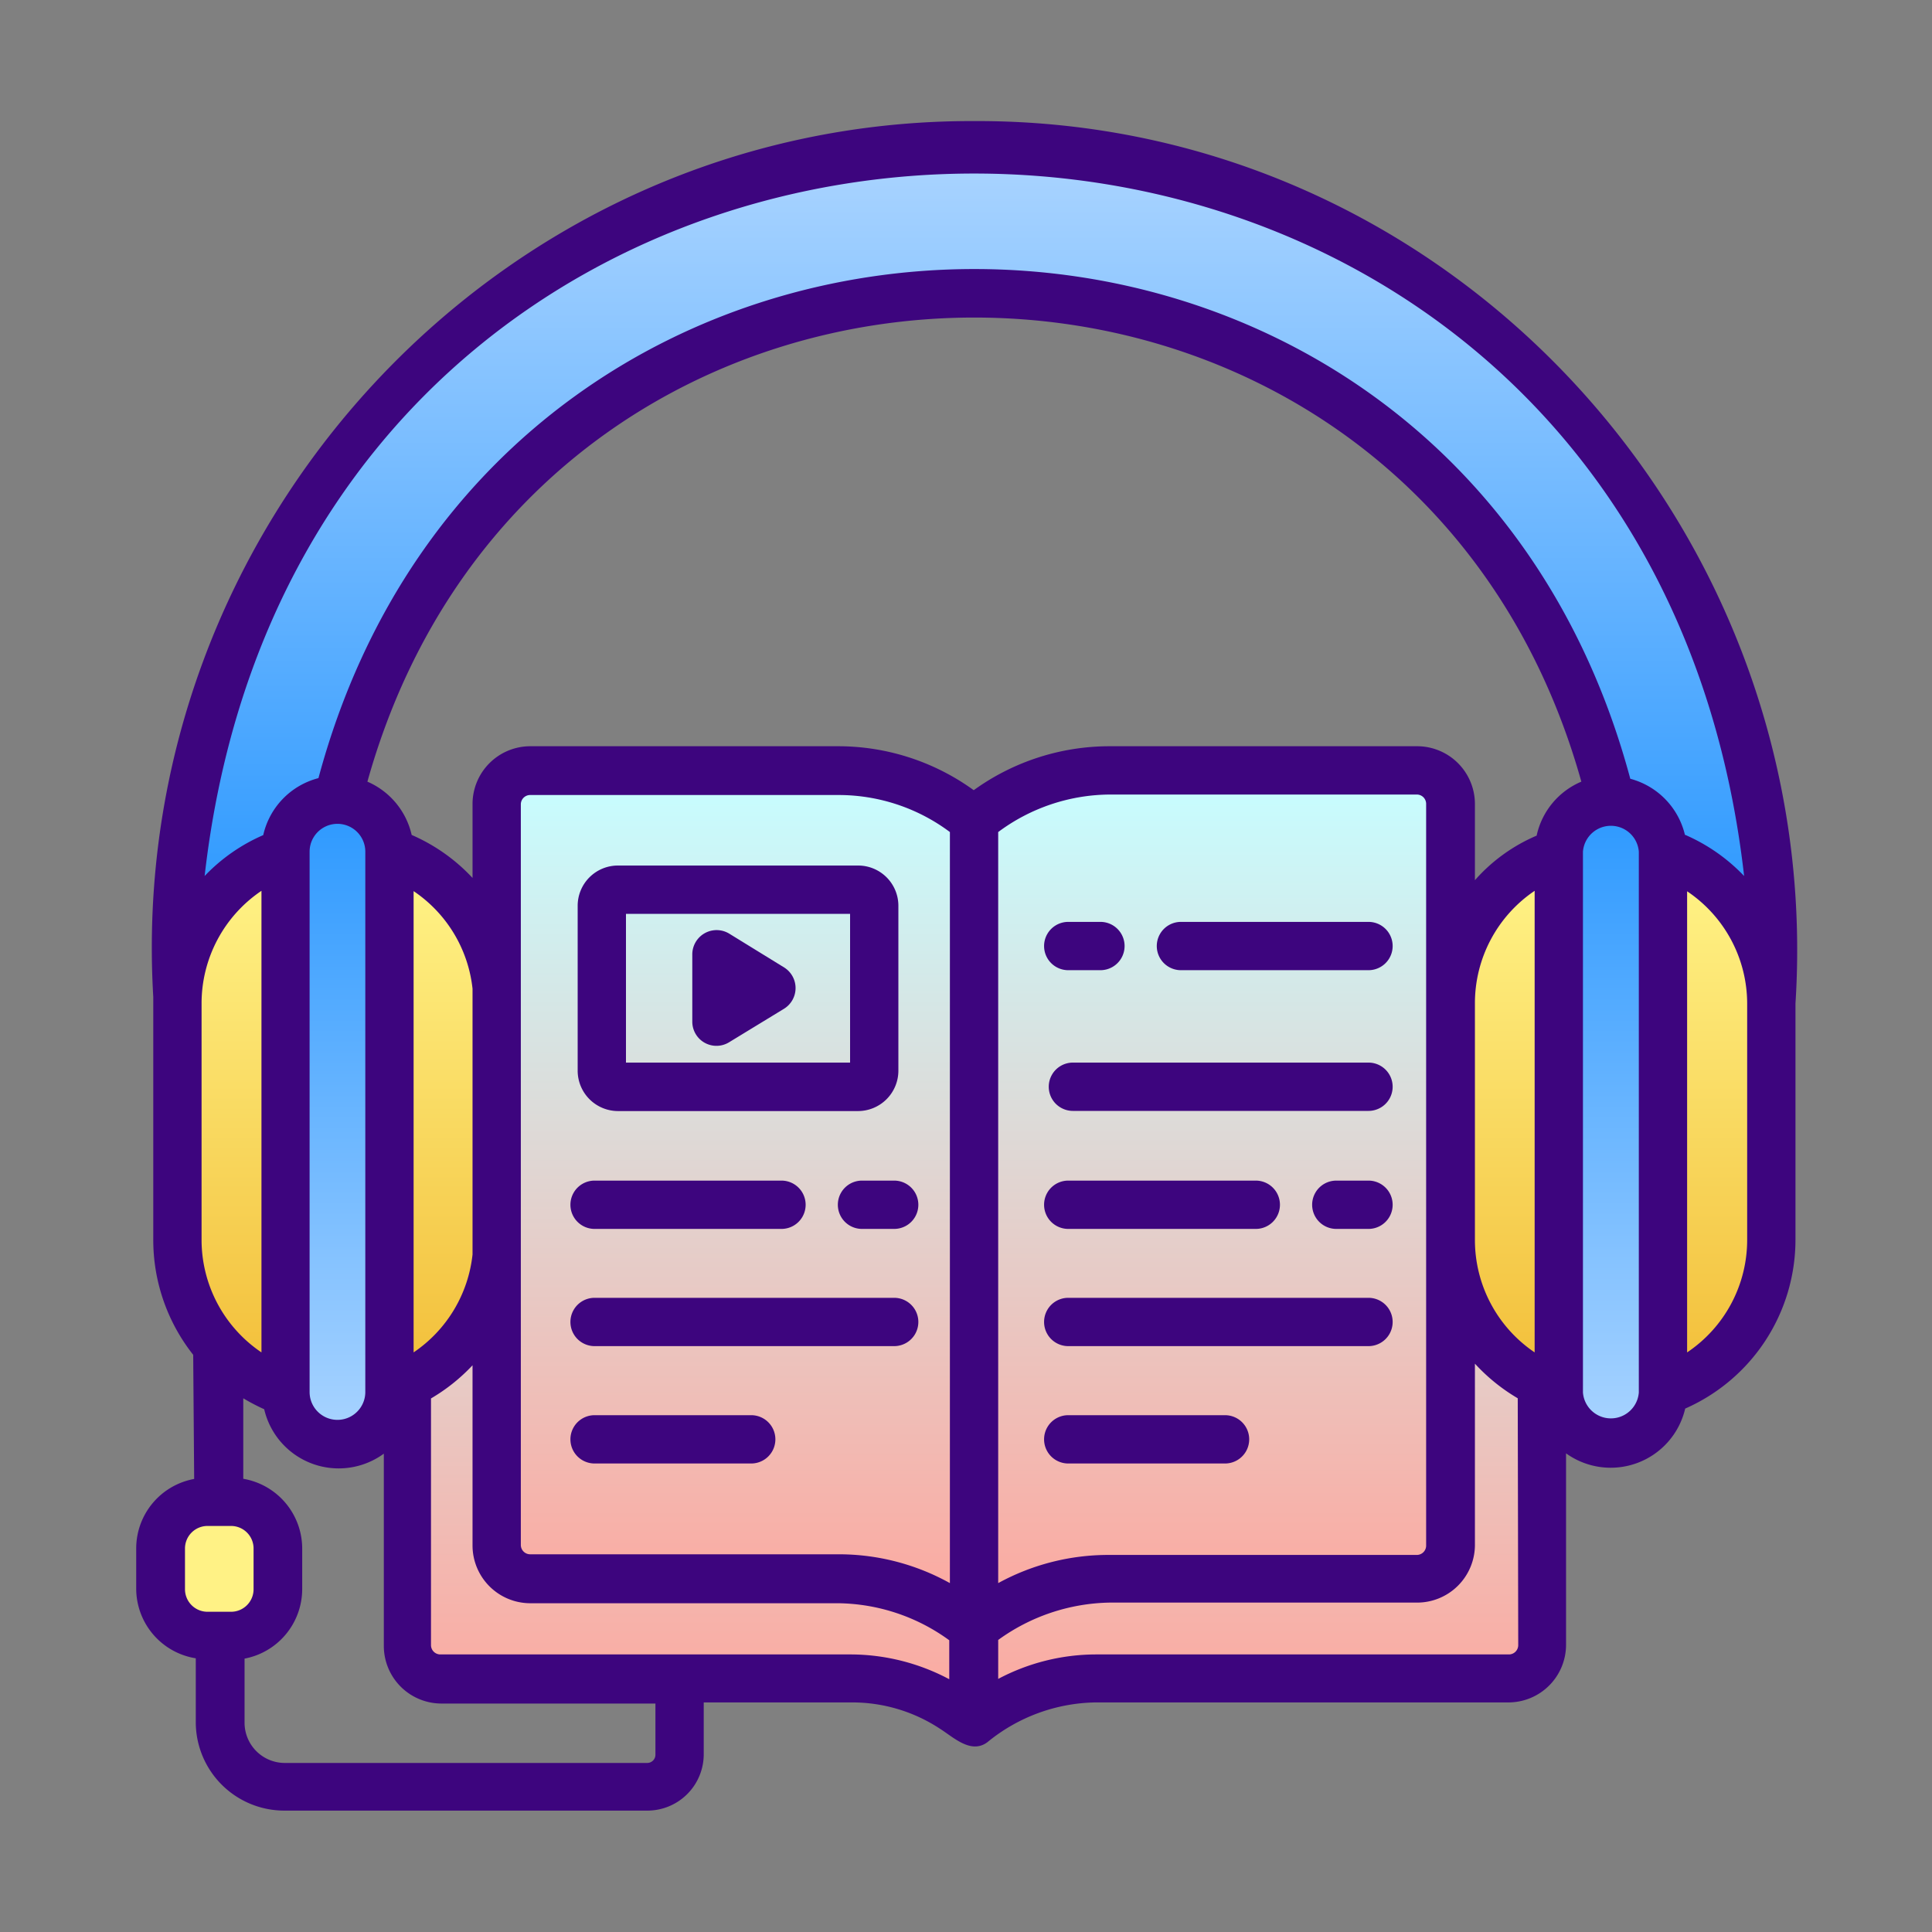 <svg xmlns="http://www.w3.org/2000/svg" xmlns:xlink="http://www.w3.org/1999/xlink" viewBox="0 0 120 120"><rect x="0" y="0" width="120" height="120" fill="#808080" stroke="none"/><linearGradient id="a" gradientUnits="userSpaceOnUse" x1="60.52" x2="60.52" y1="54.69" y2="104.78"><stop offset="0" stop-color="#c7fdff"></stop><stop offset="1" stop-color="#fbaba2"></stop></linearGradient><linearGradient id="b" x1="60.48" x2="60.48" xlink:href="#a" y1="48.56" y2="98.55"></linearGradient><linearGradient id="c" gradientUnits="userSpaceOnUse" x1="60.52" x2="60.52" y1="57.36" y2="11.18" data-name="blue"><stop offset="0" stop-color="#2b98ff"></stop><stop offset="1" stop-color="#a6d2ff"></stop></linearGradient><linearGradient id="d" gradientTransform="matrix(-1 0 0 -1 200.13 139.34)" gradientUnits="userSpaceOnUse" x1="100.07" x2="100.07" y1="86.67" y2="54.67"><stop offset="0" stop-color="#f2bd37"></stop><stop offset="1" stop-color="#fff285"></stop></linearGradient><linearGradient id="e" x1="100.06" x2="100.06" xlink:href="#c" y1="49.67" y2="88.47"></linearGradient><linearGradient id="f" gradientTransform="matrix(-1 0 0 -1 41.93 139.34)" x1="20.97" x2="20.97" xlink:href="#d" y1="86.67" y2="54.67"></linearGradient><linearGradient id="g" x1="20.96" x2="20.96" xlink:href="#c" y1="49.67" y2="88.47"></linearGradient><linearGradient id="h" x1="9.98" x2="17.24" xlink:href="#d" y1="97.44" y2="97.44"></linearGradient><path d="m59.23 106.16a11.49 11.49 0 0 0 -6.33-1.9h-25.55a2.08 2.08 0 0 1 -2.08-2.08v-45.25a2.08 2.08 0 0 1 2.08-2.08h66.34a2.08 2.08 0 0 1 2.08 2.08v45.25a2.08 2.08 0 0 1 -2.08 2.08h-25.64a11.5 11.5 0 0 0 -6.34 1.9l-1.23.83z" fill="url(#a)"></path><path d="m60.47 50.87-1.39-.87a12.72 12.72 0 0 0 -7-2.1h-19.14a2.08 2.08 0 0 0 -2.09 2.08v46.02a2.08 2.08 0 0 0 2.09 2h19.13a12.69 12.69 0 0 1 7 2.11l1.38.91 1.4-.91a12.69 12.69 0 0 1 7-2.11h19.15a2.08 2.08 0 0 0 2.11-2v-46a2.08 2.08 0 0 0 -2.11-2.15h-19.11a12.69 12.69 0 0 0 -7 2.11z" fill="url(#b)"></path><path d="m110 58.52v3.81a10 10 0 0 0 -9.47-9.94 40.5 40.5 0 0 0 -80.06 0 10 10 0 0 0 -9.47 9.43v-3.3a49.5 49.5 0 0 1 99 0z" fill="url(#c)"></path><rect fill="url(#d)" height="34.58" rx="9.95" transform="matrix(-1 0 0 -1 200.13 139.34)" width="19.91" x="90.11" y="52.38"></rect><rect fill="url(#e)" height="40.02" rx="3.23" width="6.46" x="96.82" y="49.67"></rect><rect fill="url(#f)" height="34.58" rx="9.95" transform="matrix(-1 0 0 -1 41.93 139.34)" width="19.91" x="11.01" y="52.38"></rect><rect fill="url(#g)" height="40.02" rx="3.23" width="6.46" x="17.73" y="49.67"></rect><rect fill="url(#h)" height="8.33" rx="2.9" width="7.26" x="9.98" y="93.28"></rect><g fill="#3d057e"><path d="m35.88 56.26v10.25a2.51 2.51 0 0 0 2.5 2.5h14.92a2.51 2.51 0 0 0 2.5-2.5v-10.25a2.5 2.5 0 0 0 -2.5-2.5h-14.92a2.5 2.5 0 0 0 -2.5 2.5zm3 .5h13.92v9.24h-13.92z"></path><path d="m48.72 60.1-3.41-2.1a1.51 1.51 0 0 0 -2.31 1.3v4.16a1.5 1.5 0 0 0 2.28 1.28l3.41-2.08a1.51 1.51 0 0 0 .03-2.56z"></path><path d="m55.54 80.61h-18.61a1.5 1.5 0 0 0 0 3h18.61a1.5 1.5 0 0 0 0-3z"></path><path d="m46.66 87.9h-9.73a1.5 1.5 0 0 0 0 3h9.73a1.5 1.5 0 0 0 0-3z"></path><path d="m36.93 76.33h11.61a1.5 1.5 0 0 0 0-3h-11.61a1.5 1.5 0 0 0 0 3z"></path><path d="m53.54 73.33a1.5 1.5 0 0 0 0 3h2a1.5 1.5 0 0 0 0-3z"></path><path d="m85 80.61h-18.65a1.5 1.5 0 0 0 0 3h18.65a1.5 1.5 0 0 0 0-3z"></path><path d="m85 66h-18.36a1.5 1.5 0 0 0 0 3h18.36a1.5 1.5 0 0 0 0-3z"></path><path d="m76.09 87.9h-9.74a1.5 1.5 0 0 0 0 3h9.74a1.5 1.5 0 0 0 0-3z"></path><path d="m66.35 73.33a1.5 1.5 0 0 0 0 3h11.65a1.5 1.5 0 0 0 0-3z"></path><path d="m85 73.33h-2a1.5 1.5 0 0 0 0 3h2a1.5 1.5 0 0 0 0-3z"></path><path d="m73.35 60.26h11.65a1.5 1.5 0 0 0 0-3h-11.65a1.5 1.5 0 0 0 0 3z"></path><path d="m66.35 60.26h2a1.5 1.5 0 0 0 0-3h-2a1.5 1.5 0 0 0 0 3z"></path><path d="m60.52 7.52c-29.44-.1-52.73 25.15-51 54.4v.41 14.67a11.5 11.5 0 0 0 2.48 7.15l.06 7.71a4.39 4.39 0 0 0 -3.6 4.31v2.54a4.39 4.39 0 0 0 3.7 4.29v4a5.5 5.5 0 0 0 5.5 5.46h22.55a3.5 3.5 0 0 0 3.5-3.5v-3.22h9.19a9.91 9.91 0 0 1 5.49 1.64c.84.53 1.92 1.59 2.94.83a10.85 10.85 0 0 1 6.72-2.47h25.64a3.58 3.58 0 0 0 3.58-3.58v-11.89a4.75 4.75 0 0 0 7.4-2.78 11.46 11.46 0 0 0 6.85-10.49v-14.67c1.88-29.39-21.37-54.92-51-54.81zm-48 54.81a8.43 8.43 0 0 1 3.72-7v28.67a8.43 8.43 0 0 1 -3.72-7zm.37 37.78a1.4 1.4 0 0 1 -1.4-1.4v-2.54a1.4 1.4 0 0 1 1.4-1.39h1.46a1.4 1.4 0 0 1 1.4 1.39v2.54a1.4 1.4 0 0 1 -1.4 1.4zm27.82 8.89a.51.51 0 0 1 -.5.5h-22.52a2.5 2.5 0 0 1 -2.5-2.48v-4a4.4 4.4 0 0 0 3.58-4.31v-2.54a4.4 4.4 0 0 0 -3.66-4.32v-5a12.34 12.34 0 0 0 1.3.68 4.75 4.75 0 0 0 7.43 2.76v11.94a3.58 3.58 0 0 0 3.58 3.58h13.29zm-21.48-22.54v-33.56a1.73 1.73 0 0 1 3.46 0v33.56a1.73 1.73 0 0 1 -3.46 0zm33.67 16.3h-25.55a.58.58 0 0 1 -.58-.58v-15.32a11.52 11.52 0 0 0 2.58-2.06v11.2a3.59 3.59 0 0 0 3.59 3.58h19.13a11.94 11.94 0 0 1 6.89 2.3v2.42a13.1 13.1 0 0 0 -6.06-1.54zm-27.21-18.76v-28.65a8.39 8.39 0 0 1 3.66 6.06v16.51a8.43 8.43 0 0 1 -3.66 6.08zm33.31 14.33a14.19 14.19 0 0 0 -6.9-1.79h-19.16a.58.58 0 0 1 -.59-.58v-46a.58.58 0 0 1 .59-.58h19.14a11.54 11.54 0 0 1 6.92 2.3zm35.3 3.85a.58.58 0 0 1 -.58.58h-25.67a13 13 0 0 0 -6.05 1.52v-2.42a12.13 12.13 0 0 1 6.93-2.32h19.07a3.59 3.59 0 0 0 3.61-3.54v-11.3a11.57 11.57 0 0 0 2.66 2.15zm-32.3-3.85v-46.65a11.71 11.71 0 0 1 6.92-2.33h19.08a.58.58 0 0 1 .58.58v46.07a.58.58 0 0 1 -.58.58h-19.11a14.24 14.24 0 0 0 -6.89 1.75zm33.32-14.33a8.42 8.42 0 0 1 -3.71-7v-14.67a8.42 8.42 0 0 1 3.71-7zm.13-32.1a10.69 10.69 0 0 0 -3.84 2.77v-4.74a3.59 3.59 0 0 0 -3.61-3.58h-19.11a14.41 14.41 0 0 0 -8.41 2.73 14.36 14.36 0 0 0 -8.4-2.73h-19.14a3.59 3.59 0 0 0 -3.59 3.58v4.6a11.33 11.33 0 0 0 -3.78-2.67 4.75 4.75 0 0 0 -2.75-3.31c10.76-38.44 64.64-38.43 75.4 0a4.72 4.72 0 0 0 -2.77 3.32zm6.34 34.59a1.74 1.74 0 0 1 -3.47 0v-33.59a1.74 1.74 0 0 1 3.47 0zm2.87-34.61a4.74 4.74 0 0 0 -3.4-3.51c-11.32-42.22-70.16-42.19-81.48-.04a4.73 4.73 0 0 0 -3.43 3.54 11.17 11.17 0 0 0 -3.64 2.54c6.62-58.19 89-58.16 95.62 0a11.23 11.23 0 0 0 -3.67-2.56zm3.86 25.12a8.41 8.41 0 0 1 -3.73 7v-28.64a8.41 8.41 0 0 1 3.73 7z"></path></g></svg>